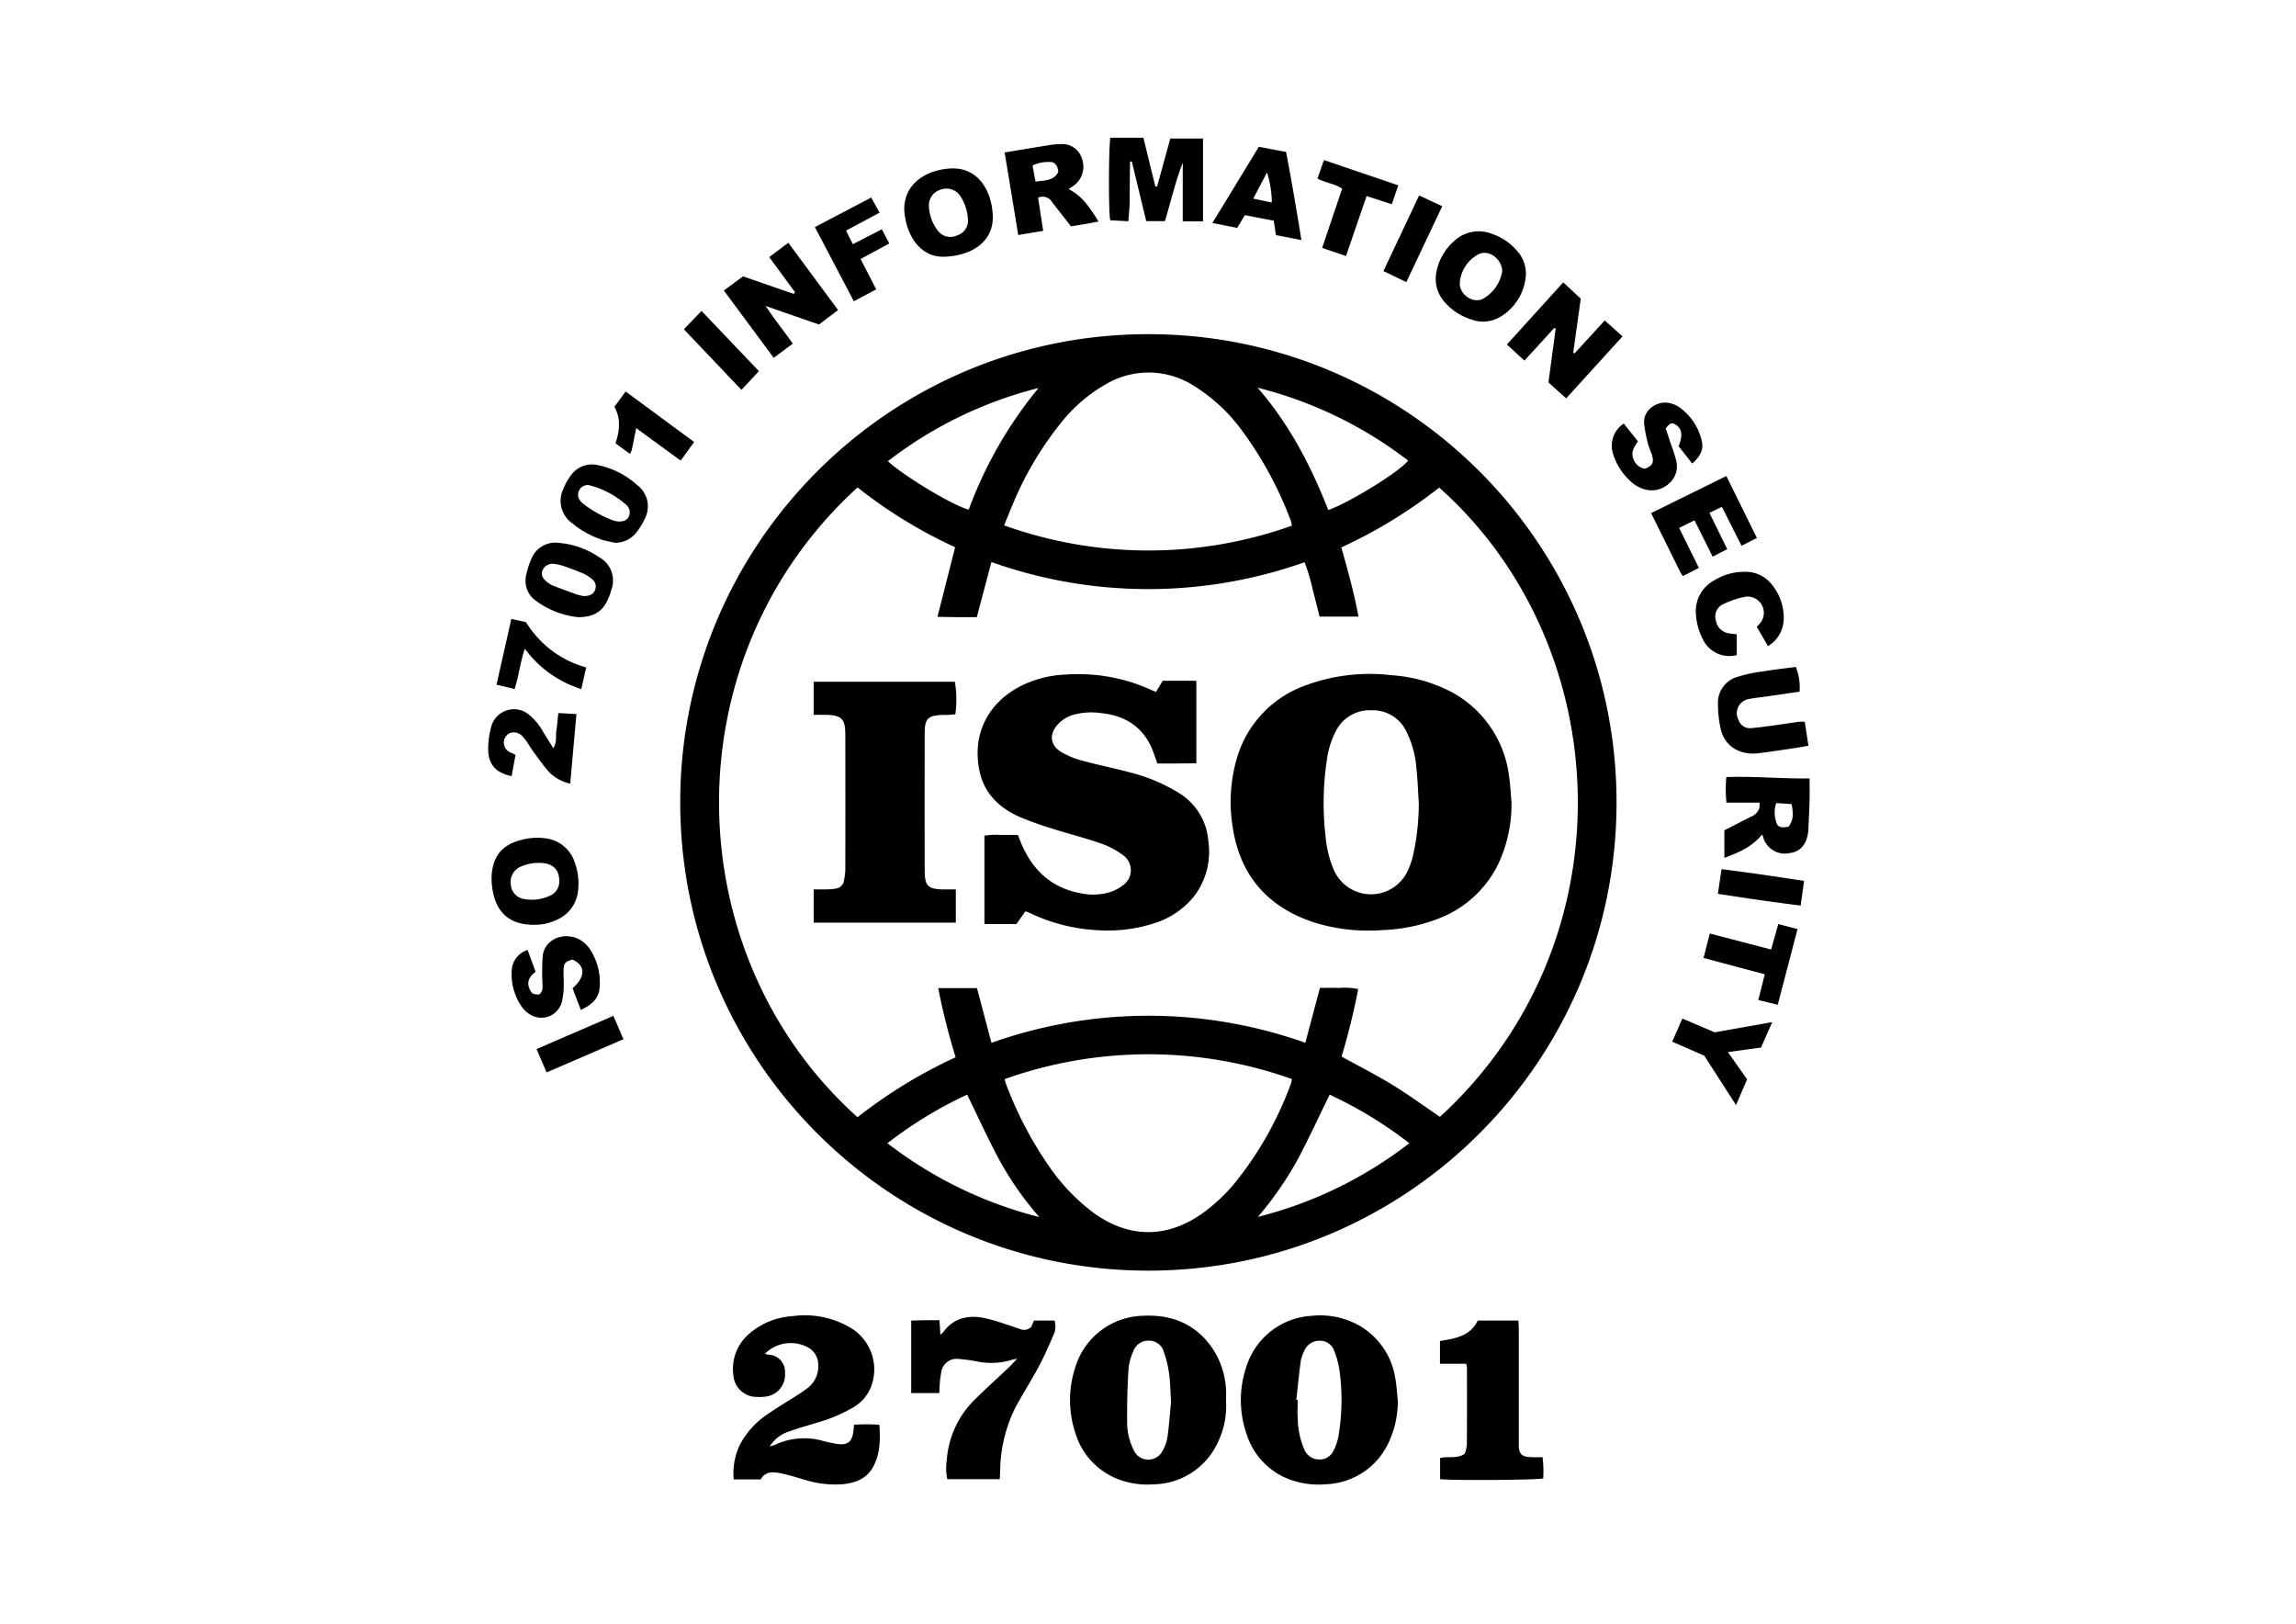 <svg xmlns="http://www.w3.org/2000/svg" version="1.0" viewBox="0 0 841.89 595.28" fill="currentColor" aria-hidden="true">
  <path d="M421.25 122.51c94.81.09 171.59 77.02 171.5 171.83-.09 94.81-77.02 171.59-171.83 171.5-94.69-.09-171.43-76.84-171.5-171.54-.09-94.79 76.67-171.7 171.46-171.79h.37zm-57.71 259.81a171.916 171.916 0 01115.1-.02l5.35-20.13c2.47 0 4.73-.06 7.01.02 2.35-.19 4.71-.06 7.02.41-1.61 8.35-3.64 16.62-6.1 24.76 6.34 3.5 12.64 6.67 18.63 10.35 5.99 3.67 11.66 7.81 17.45 11.74 69.6-63.78 65.26-172.26-.27-230.7a178.517 178.517 0 01-35.9 21.94c2.43 8.61 4.75 16.86 6.28 25.37h-14.25c-.87-3.43-1.66-6.71-2.53-9.96-.75-3.4-1.74-6.73-2.98-9.98a171.626 171.626 0 01-114.81-.06l-5.37 20.19c-2.47 0-4.75.01-7.02 0-2.32-.02-4.64-.06-7.4-.1l6.47-25.53a175.227 175.227 0 01-35.78-21.92c-69.16 63.07-66.25 171.54 0 230.89a180.15 180.15 0 0135.96-21.98c-2.57-8.33-4.7-16.8-6.37-25.35h14.21l5.3 20.06zm110.17-189.6c-.08-.56-.2-1.11-.35-1.66a135.172 135.172 0 00-17.75-32.93 62.875 62.875 0 00-17.72-16.6 30.742 30.742 0 00-32.02-.88 56.943 56.943 0 00-16.69 14.2 121.368 121.368 0 00-17.86 30.12c-1.05 2.43-2.01 4.9-3.13 7.64a156.625 156.625 0 00105.52.11zM368.36 395.63c.24.82.34 1.3.51 1.74a137.19 137.19 0 0016.19 30.76 71.745 71.745 0 0015.85 16.45c12.87 9.39 26.83 9.51 39.83.36 4.45-3.18 8.47-6.93 11.96-11.14a127.888 127.888 0 0020.71-36.66c.14-.51.23-1.03.28-1.55a156.986 156.986 0 00-105.33.04zm92.88 50.5a150.74 150.74 0 0055.52-27.01 151.317 151.317 0 00-29.2-17.8c-3.94 8.03-7.56 15.86-11.58 23.48-4.15 7.6-9.09 14.75-14.74 21.33zm-80.15.06c-5.7-6.5-10.67-13.62-14.81-21.22-4.1-7.68-7.71-15.61-11.65-23.66a151.708 151.708 0 00-29.22 17.81 151.719 151.719 0 0055.68 27.07zm105.95-259.22c7.59-2.56 26.63-14.36 29.28-18.12a150.42 150.42 0 00-55.2-26.71c11.57 13.25 19.5 28.5 25.92 44.83zm-106.23-44.72a150.225 150.225 0 00-55.24 26.83c5.88 5.47 24.08 16.39 29.64 17.77 5.96-16.2 14.61-31.28 25.6-44.6zM512.55 513.52c.03 5.2-1.08 10.34-3.25 15.07a26.331 26.331 0 01-22.98 15.55c-3.57.33-7.17.04-10.63-.87a26.108 26.108 0 01-18.64-17.67 37.996 37.996 0 01-.12-24.3 26.686 26.686 0 0123.98-18.89c5.97-.65 12 .55 17.27 3.43a26.994 26.994 0 0113.33 18.84c.58 2.89.71 5.89 1.04 8.84zm-37.22-.33l.5.04c0 2.28-.15 4.57.03 6.84.03 3.98.88 7.9 2.49 11.54a5.855 5.855 0 005.18 3.45 5.6 5.6 0 005.51-3.36c.8-1.59 1.38-3.28 1.72-5.03a80.07 80.07 0 00.44-23.99c-.35-2.54-1.02-5.04-1.98-7.42a5.412 5.412 0 00-5.23-3.72 5.945 5.945 0 00-5.68 3.59c-.67 1.22-1.13 2.54-1.36 3.91-.64 4.71-1.1 9.43-1.62 14.15zM449.56 513.5c.33 5.28-.71 10.55-3.01 15.31a26.376 26.376 0 01-23.72 15.37c-4.57.34-9.16-.39-13.41-2.12a26.11 26.11 0 01-15.01-16.4 38.24 38.24 0 01-.24-24.02c3.22-11.17 13.31-18.96 24.93-19.26 9.09-.45 17.07 2.04 23.27 9.06a29.677 29.677 0 017.15 17.61c.14 1.46.04 2.96.04 4.45zm-20.16.54c-.27-4.2-.28-7.4-.73-10.52-.38-2.74-1.04-5.44-1.97-8.04a5.59 5.59 0 00-5.4-3.98 5.825 5.825 0 00-5.76 3.95c-.91 1.98-1.5 4.1-1.74 6.26-.37 6.42-.59 12.87-.5 19.3-.07 3.69.77 7.35 2.43 10.65a5.832 5.832 0 0010.54.26c.95-1.63 1.58-3.42 1.85-5.29.61-4.52.93-9.06 1.26-12.59h.02zM280.47 496.31c.33.14.68.24 1.03.32a6.274 6.274 0 016.36 6.18c0 .21 0 .42-.02.62a8.076 8.076 0 01-6.44 8.49c-1.37.23-2.77.3-4.16.21-4.38-.1-7.97-3.5-8.32-7.87a16.88 16.88 0 015.53-15.05c4.5-4 10.22-6.36 16.23-6.7 7.25-1 14.63.46 20.96 4.14 6.99 4 10.41 12.21 8.32 19.99a14.978 14.978 0 01-7.27 9.42c-4.13 2.4-8.55 4.25-13.15 5.53-3.32 1.02-6.69 1.92-9.94 3.14-3.05.86-5.67 2.84-7.34 5.54.65-.16 1.29-.35 1.92-.58a25.096 25.096 0 0117.14-1.55c1.82.5 3.67.9 5.53 1.21 4.03.6 5.64-.73 6.12-4.87.07-.59.1-1.18.19-2.15 3.09-.21 6.19-.2 9.28.04.36 5.41.36 10.6-2.29 15.42-2.47 4.51-6.73 5.96-11.46 6.37-4.57.3-9.16-.25-13.53-1.63-2.86-.82-5.71-1.74-8.62-2.34-2.87-.59-5.84-.96-7.63 2.2h-9.87c-.43-4.5.41-9.04 2.45-13.08 2.56-4.64 6.26-8.55 10.75-11.36 3.35-2.31 6.87-4.38 10.29-6.58 1.27-.78 2.5-1.63 3.67-2.55a9.975 9.975 0 003.84-8.34c.06-2.97-1.7-5.68-4.44-6.84a13.417 13.417 0 00-15.13 2.67zM344.49 484.02c.12 1.91.21 3.43.32 5.33.39-.31.77-.66 1.11-1.03 3.68-5.03 8.82-6.21 14.56-5.21 2.9.64 5.76 1.47 8.56 2.47 1.7.52 3.39 1.11 5.07 1.7 1.39.56 2.97.23 4.03-.82l1-2.32h7.52c.53 1.64.45 3.41-.23 4.99-1.75 3.99-3.48 8-5.52 11.84-2.61 4.9-5.61 9.6-8.28 14.47-3.8 7.36-5.81 15.5-5.89 23.78-.04.97-.1 1.94-.16 3.08h-19.23c-.47-2.23-.54-4.53-.21-6.79.57-8.52 4.26-16.53 10.38-22.49 4.04-3.97 8.24-7.77 12.35-11.66.92-.88 1.77-1.83 3.16-3.27-1.18.27-1.68.33-2.15.49a25.858 25.858 0 01-12.66.54c-2.24-.43-4.5-.74-6.77-.91a5.683 5.683 0 00-6.33 4.96c0 .03-.01.06-.01.08-.28 1.46-.46 2.93-.54 4.42-.09.96-.09 1.94-.15 3.06h-10.3v-26.59c1.71-.04 3.36-.1 5.01-.13 1.66 0 3.36.01 5.36.01zM528.01 491.62c5.53-.88 11.03-1.71 13.84-7.47h14.92c.05 1.1.12 2.15.13 3.21.01 13.5.01 27.01 0 40.51 0 .7-.02 1.39 0 2.09.1 3.04 1.04 4.05 4.14 4.24 1.47.09 2.95.02 4.58.02.32 2.59.4 5.2.25 7.8-2.37.59-32.92.79-37.81.27v-7.71c2.74-.88 5.92.44 9.02-1.59.4-1.06.66-2.16.78-3.28.08-9.43.05-18.87.04-28.3-.06-.49-.16-.97-.31-1.44H528l.01-8.35zM419.26 50.5l4.38 17.87.64-.01 4.85-17.58h11.98v30.38h-7.43V59.65c-2.7 6.95-4.33 14.19-6.54 21.41h-6.84l-5.29-21.86-.63.02c-.03 1.77-.07 3.54-.09 5.31-.02 1.77-.03 3.58-.05 5.37-.02 1.89.01 3.78-.07 5.67-.08 1.76-.28 3.52-.45 5.55l-6.61-.36c-.65-2.17-.63-25.68.01-30.26h12.14zM574.28 146.04l-6.5-5.82 2.65-19.77-.52-.22-10.94 11.98-6.42-5.92 20.66-22.78 6.41 5.98-2.75 19.8.49.27 11.07-12.08 6.52 5.84-20.67 22.72zM291.52 107.13l-9.46-12.88 7-5.25 18.25 24.68-7.02 5.28-19.56-6.79c3.34 5.05 6.75 9.21 9.97 13.8l-6.99 5.22-18.28-24.68 7.02-5.2 18.56 6.43.51-.61zM646.16 305.96c-3.5 3.95-6.63 5.89-13.87 8.53V304.4l9.73-4.98a5.031 5.031 0 003.14-3.35c.05-.6.06-1.2.01-1.81h-12.12c-.32-3.12-.33-6.26-.04-9.38 10.23-.36 20.27.64 30.52.51 0 3 .05 5.66-.01 8.32-.08 3.28-.26 6.55-.41 9.82-.03.59-.04 1.19-.13 1.78-.65 4.46-3.03 7.05-6.84 7.45-4.2.89-8.37-1.6-9.59-5.71-.11-.33-.23-.68-.39-1.09zm9.68-2.88c1.65-2.39 1.88-4.13 1.11-8.29l-5.6-.37a9.714 9.714 0 00-.39 5.57c.63 3.19 1.38 3.69 4.88 3.09zM368.38 55.9c5.41-.9 10.47-1.76 15.55-2.56 1.66-.3 3.34-.47 5.02-.51a7.526 7.526 0 017.85 5.57c1.22 3.61-.1 7.59-3.23 9.76-.54.38-1.1.72-1.74 1.13 4.52 2.58 6.52 4.76 10.98 11.93-1.71.32-3.32.64-4.94.92-1.66.29-3.32.54-5.17.84-2.29-2.94-4.61-5.9-6.91-8.87a3.994 3.994 0 00-5.14-1.63l1.86 12.15-9.14 1.53-4.99-30.26zm19.69 7.09c-.28-2.44-1.37-3.74-3.32-3.61-2.12-.07-4.23.37-6.15 1.28l1.11 5.93c3.39-.52 6.7-.21 8.36-3.6zM331.56 76.72c.05-10.4 9.56-14.77 17.5-14.97 9.89-.25 14.69 8.59 14.97 17.42.3 9.8-8.19 14.63-17.74 14.95-9.14.31-14.27-8.31-14.73-17.4zm23.35 3.74a16.71 16.71 0 00-2.99-8.87 6.06 6.06 0 00-7.18-1.99 5.927 5.927 0 00-4.13 5.92 15.84 15.84 0 003.29 9.06 5.71 5.71 0 006.95 1.75 5.595 5.595 0 004.06-5.87zM559.51 100.62a19.239 19.239 0 01-9.99 15.88c-3.04 1.6-6.61 1.85-9.84.7a21.692 21.692 0 01-9.7-6.15 12.783 12.783 0 01-3.08-12.19c.96-4.1 3.19-7.78 6.37-10.54 3.66-3.42 8.95-4.45 13.62-2.65 3.8 1.25 7.16 3.56 9.69 6.66 1.97 2.31 3.01 5.26 2.93 8.29zm-8.68-1.18c0-4.32-5.02-8.55-9.22-5.94a13.025 13.025 0 00-6.32 9.94c-.44 4.36 4.77 8.07 8.55 6.07 3.72-2.13 6.29-5.83 6.99-10.07zM195.58 339.04c-7.85 0-12.87-3.75-14.59-11.02-.66-2.59-.88-5.27-.65-7.94.75-6.77 4.22-10.49 10.84-12.16 2.78-.76 5.68-.97 8.54-.62 5.2.51 9.58 4.09 11.1 9.09 1.14 3.2 1.54 6.61 1.16 9.99-.4 4.78-3.41 8.94-7.81 10.83a18.498 18.498 0 01-8.59 1.83zm2.29-22.69c-2.69-.07-5.36.54-7.75 1.78a6.173 6.173 0 00-2.79 6.42 5.69 5.69 0 004.79 5.03c3.15.6 6.4.21 9.32-1.1 2.4-.94 3.88-3.37 3.62-5.94-.18-4.03-2.65-6.17-7.19-6.19zM663.11 273.41c-2.19.37-4.11.72-6.04 1-4.12.6-8.25 1.23-12.38 1.74-5.96.75-12.35-1.94-13.83-9.29a42.4 42.4 0 01-.93-8.84 9.885 9.885 0 016.9-9.81c3.12-.96 6.32-1.65 9.56-2.06 4.01-.66 8.05-1.11 12.08-1.65 1.16 2.88 1.64 5.99 1.39 9.08-4.24.62-8.54 1.23-12.85 1.86-1.87.27-3.76.41-5.59.82a5.26 5.26 0 00-3.94 7.72c.67 1.96 2.62 3.2 4.68 2.96 2.57-.21 5.12-.56 7.68-.91 3.24-.44 6.48-.96 9.72-1.4.73-.05 1.46-.05 2.2-.01l1.35 8.79zM627.98 204.08l-6.64-13.31-5.63 2.78 7.23 14.66-5.86 2.99c-.28-.34-.53-.71-.76-1.08-3.58-7.21-7.14-14.42-10.9-22l27.6-13.6 11.19 22.72-5.63 2.85-7.2-14.28-4.56 2.21 6.51 13.32-5.35 2.74zM620.52 169.95l-5.02-6.37c1.65-3.94 1.23-6.55-1.19-7.96-1.34-.78-1.94-.56-3.53 1.44l1.33 4.03c.81 2.45 1.77 4.86 2.39 7.35 1 3.13.05 6.55-2.41 8.73a9.402 9.402 0 01-9.72 2.02c-1.31-.45-2.53-1.13-3.61-2a22.69 22.69 0 01-7.36-10.98 9.72 9.72 0 014-10.93l5.2 6.55c-1.39 2.01-2.76 4.04-1.6 6.56a5.224 5.224 0 004.15 3.45c2.67-1.03 3.35-2.11 2.69-4.66-.4-1.53-1.19-2.96-1.56-4.49-.68-2.47-1.15-5-1.41-7.55-.36-5.08 5.09-8.51 9.64-7.28 1.07.24 2.08.67 3 1.26 4.47 3.08 7.56 7.79 8.6 13.12.51 2.67-.69 5.07-3.59 7.71zM193.46 348.28l2.94 7.98c-2.23 1.67-3.44 3.66-2.17 6.43.74 1.62 1.29 1.94 3.51 1.87 1.6-1.23 1.16-2.97 1.14-4.64-.14-3.06-.1-6.13.09-9.18.7-7.31 9.46-9.54 14.68-5.55 1.12.83 2.07 1.86 2.82 3.03 2.7 4.22 3.89 9.24 3.37 14.23-.48 3.96-3.23 6.11-6.87 7.81l-3.02-7.97c4.83-4.17 4.77-8.35-.05-10.49-2.65.78-3.16 1.3-3.25 3.82-.07 1.98.14 3.98.05 5.96-.02 1.88-.23 3.76-.64 5.6a7.79 7.79 0 01-9.4 5.72c-.97-.24-1.88-.66-2.7-1.24-1.08-.71-2-1.63-2.73-2.7a20.977 20.977 0 01-3.54-13.87c.43-3.2 2.68-5.87 5.77-6.81zM477.2 88l-9.34-1.8c-.3-1.96-.54-3.59-.8-5.3l-10.59-2.02-2.8 4.67-9.11-1.8 17.03-27.94 9.99 1.9c2.03 10.59 3.81 21.18 5.62 32.29zm-10.85-13.76c-.04-3.74-.64-7.45-1.77-11.02l-5.05 9.6 6.82 1.42zM225.48 198.99c-1.63-.38-3.3-.63-4.89-1.16-3.86-1.3-7.46-3.29-10.61-5.87-4.13-2.8-5.59-8.21-3.42-12.71.68-1.75 1.6-3.41 2.73-4.91a9.472 9.472 0 019.97-3.81c5.38 1.1 10.35 3.63 14.41 7.33a9.713 9.713 0 012.61 12.59c-.84 1.79-1.89 3.47-3.13 5.01a9.826 9.826 0 01-7.67 3.53zm1.16-7.81c2.19.08 3.39-.51 3.96-1.89.67-1.52.22-3.3-1.1-4.31a32.618 32.618 0 00-12.96-6.97 3.44 3.44 0 00-4.11 1.65c-.73 1.24-.6 2.8.33 3.89.28.41.62.77 1.01 1.08 3.44 2.68 7.29 4.8 11.39 6.28.48.14.98.23 1.48.27zM636.81 232.53v7.65a10.77 10.77 0 01-12.43-5.84 23.065 23.065 0 01-2.52-9.12c-.46-5.11 2.16-9.99 6.67-12.43 3.48-2.17 7.53-3.27 11.64-3.15 3.43 0 6.7 1.46 8.98 4.02 3.36 3.75 5.11 8.67 4.88 13.7-.2 3.94-2.37 7.51-5.76 9.52l-4.09-7.07c.38-.43.72-.78 1.03-1.15a5.942 5.942 0 00-5.17-9.89c-2.82.53-5.55 1.44-8.13 2.7a4.94 4.94 0 00-2.74 6 5.688 5.688 0 004.75 4.72c.85.16 1.74.2 2.89.34zM211.96 226.26a31.67 31.67 0 01-15.44-5.99 8.902 8.902 0 01-3.57-9.46c.43-2.13 1.1-4.2 2-6.17a9.474 9.474 0 0110.24-5.58c5.26.48 10.31 2.31 14.66 5.31a9.737 9.737 0 014.32 11.87c-.37 1.33-.86 2.64-1.44 3.89-1.96 4.25-5.38 6.16-10.77 6.13zm2.05-7.72c2.4-.02 3.67-.82 4.22-2.34.55-1.45.02-3.09-1.27-3.95-.9-.78-1.9-1.43-2.97-1.94-2.36-1.01-4.79-1.9-7.22-2.75-1.13-.38-2.29-.64-3.47-.8-1.82-.34-3.64.63-4.37 2.33-.58 1.47-.14 2.79 1.5 4.13a8.68 8.68 0 002.25 1.43c3.04 1.19 6.1 2.32 9.18 3.41.71.21 1.44.36 2.18.46l-.03.02zM189.02 276.75l-1.41 7.79c-6.05-1.24-8.75-4.51-8.6-10.53.06-2.48.41-4.94 1.05-7.34 1.09-4.63 5.73-7.51 10.36-6.42 1.24.29 2.4.85 3.39 1.64 2.25 1.81 4.1 4.06 5.44 6.62 1.15 1.83 2.3 3.66 3.63 5.79 1.44-2.24.79-4.37 1.11-6.33.33-2.04.46-4.11.72-6.55l6.66.36c-.78 8.64-1.52 16.91-2.28 25.5a15.21 15.21 0 01-7.74-4.22c-1.98-2.21-3.7-4.66-5.46-7.05-1.06-1.44-1.98-2.98-2.98-4.45-.33-.49-.71-.96-1.12-1.39a4.393 4.393 0 00-4.55-1.51 3.742 3.742 0 00-2.49 3.4 4.008 4.008 0 002.67 3.92c.45.18.88.41 1.6.77zM323.34 84.05l2.75 5.21-10.54 5.7 5.74 11.12-8.2 4.38-14.29-27.2 20.66-10.84 3.06 5.55-12.3 6.58 2.5 4.98 10.62-5.48zM624.92 387.03l-11.75-5.14 3.7-8.48 11.9 5.05 21.06-3.73-4.11 9.33-12.13 1.66 7.03 9.98-4.06 9.43-11.64-18.1zM493.55 93.86l-8.75-2.98 7.34-21.72c-2.74-1.83-6.02-2.1-9.04-3.69l2.36-6.8 27.25 9.27-2.36 6.93-9.25-3-7.55 21.99zM626.95 342.23l22.49 5.88 2.62-9.35 7.05 1.85-7.25 27.75-7.15-1.74 2.4-9.43-22.46-5.99 2.3-8.97zM188.7 252.6l-6.64-1.58 5.43-24.11 5.39 1.18a37.527 37.527 0 0022.05 16.6l-1.78 7.93a40.697 40.697 0 01-20.72-14.81c-1.68 5.04-2.17 9.86-3.73 14.79zM233.27 156.94c-.59 2.96-1.08 5.48-1.61 7.99-.17.51-.4 1.01-.67 1.48l-5.3-3.88c1.47-4.51 2.08-8.98-.41-13.37l4.13-5.63 25.11 18.51-4.94 6.82-16.31-11.92zM278.29 136.07l-6.41 6.86-21.12-22.21 6.47-6.73 21.06 22.08zM515.67 103.42l-8.4-4.04 13.09-27.72 8.48 3.94-13.17 27.82zM224.92 372.43l3.68 8.57-28.17 12.17-3.69-8.56 28.18-12.18zM629.91 327.67l1.33-9.01c10.12 1.22 20.02 2.74 30.27 4.28l-1.25 9.05c-10.23-1.26-20.17-2.72-30.35-4.32z"/>
  <path d="M554.24 294.33a51.5 51.5 0 01-5.18 23.08 40.334 40.334 0 01-21.18 19.2 62.83 62.83 0 01-20.88 4.37c-8.34.66-16.73-.25-24.73-2.67-17.31-5.55-27.68-17.22-30.32-35.4a57.068 57.068 0 011.55-24.79 40.208 40.208 0 0124.61-26.62 67.898 67.898 0 0132.22-3.95c6.26.42 12.4 1.91 18.16 4.39a40.659 40.659 0 0124.88 32.9c.46 3.14.59 6.33.87 9.49zm-34 0c-.28-4.25-.42-8.53-.89-12.76-.35-4.77-1.64-9.41-3.8-13.68a13.615 13.615 0 00-12.64-7.49 13.865 13.865 0 00-12.99 7.45c-1.76 3.35-2.9 6.98-3.38 10.73-1.4 9.24-1.57 18.62-.5 27.9.33 4.26 1.35 8.45 3.02 12.38 3.22 7.53 11.95 11.03 19.48 7.81a14.9 14.9 0 007.55-7.23 31.27 31.27 0 002.13-6.17 89.358 89.358 0 002.02-18.94zM424.39 279.9c-.59-1.63-1.04-2.94-1.52-4.24-3.26-8.76-9.82-13.22-18.88-14.19-3.45-.53-6.98-.34-10.35.56-2.21.64-4.2 1.86-5.77 3.55-3.23 3.57-2.88 7.59 1.22 10.09 2.39 1.41 4.97 2.48 7.65 3.18 5.64 1.55 11.41 2.67 17.07 4.19a63.99 63.99 0 0118.62 7.77 22.699 22.699 0 0110.66 17.71 26.773 26.773 0 01-5.72 20.65 30.294 30.294 0 01-13.43 9.08 55.576 55.576 0 01-21.72 2.76 65.26 65.26 0 01-24.92-6.44c-.34-.16-.72-.26-1.3-.46l-3.32 4.67h-11.72v-32.41c2.02-.31 4.08-.39 6.12-.25 1.98-.05 3.96-.01 6.19-.01.41 1.07.77 2.07 1.18 3.05 4.08 9.72 10.93 16.23 21.5 18.26 3.51.81 7.16.73 10.63-.23 1.9-.56 3.67-1.46 5.24-2.67a6.753 6.753 0 00-.01-11 30.887 30.887 0 00-8.38-4.38c-5.81-2.02-11.8-3.5-17.66-5.37-4.09-1.23-8.11-2.68-12.04-4.34-7.47-3.32-12.94-8.72-14.6-16.93-2.65-13.11 2.86-24.51 14.88-30.85 5.15-2.63 10.82-4.1 16.59-4.33a64.79 64.79 0 0131.91 5.78c.36.17.74.29 1.39.54l2.43-4.06h12.34v30.25c-2.29.02-4.63.06-6.96.07-2.4.01-4.78 0-7.32 0zM350.48 326.07v12.19h-52.13v-12.19c1.61 0 3.18.03 4.73-.01 1.09 0 2.18-.09 3.26-.27a3.532 3.532 0 003.16-3.11c.24-1.27.4-2.55.46-3.83.03-16.5.03-33.01 0-49.51-.01-5.84-1.4-7.17-7.24-7.27-1.38-.02-2.77 0-4.37 0v-12.13h51.77c.68 3.94.74 7.97.17 11.93-.72.07-1.48.16-2.25.21-.77.05-1.59 0-2.39.02-5.32.19-6.58 1.33-6.58 6.58-.05 16.9-.05 33.8 0 50.7.02 5.42 1.29 6.59 6.74 6.69 1.48.02 2.95 0 4.67 0z"/>
</svg>
